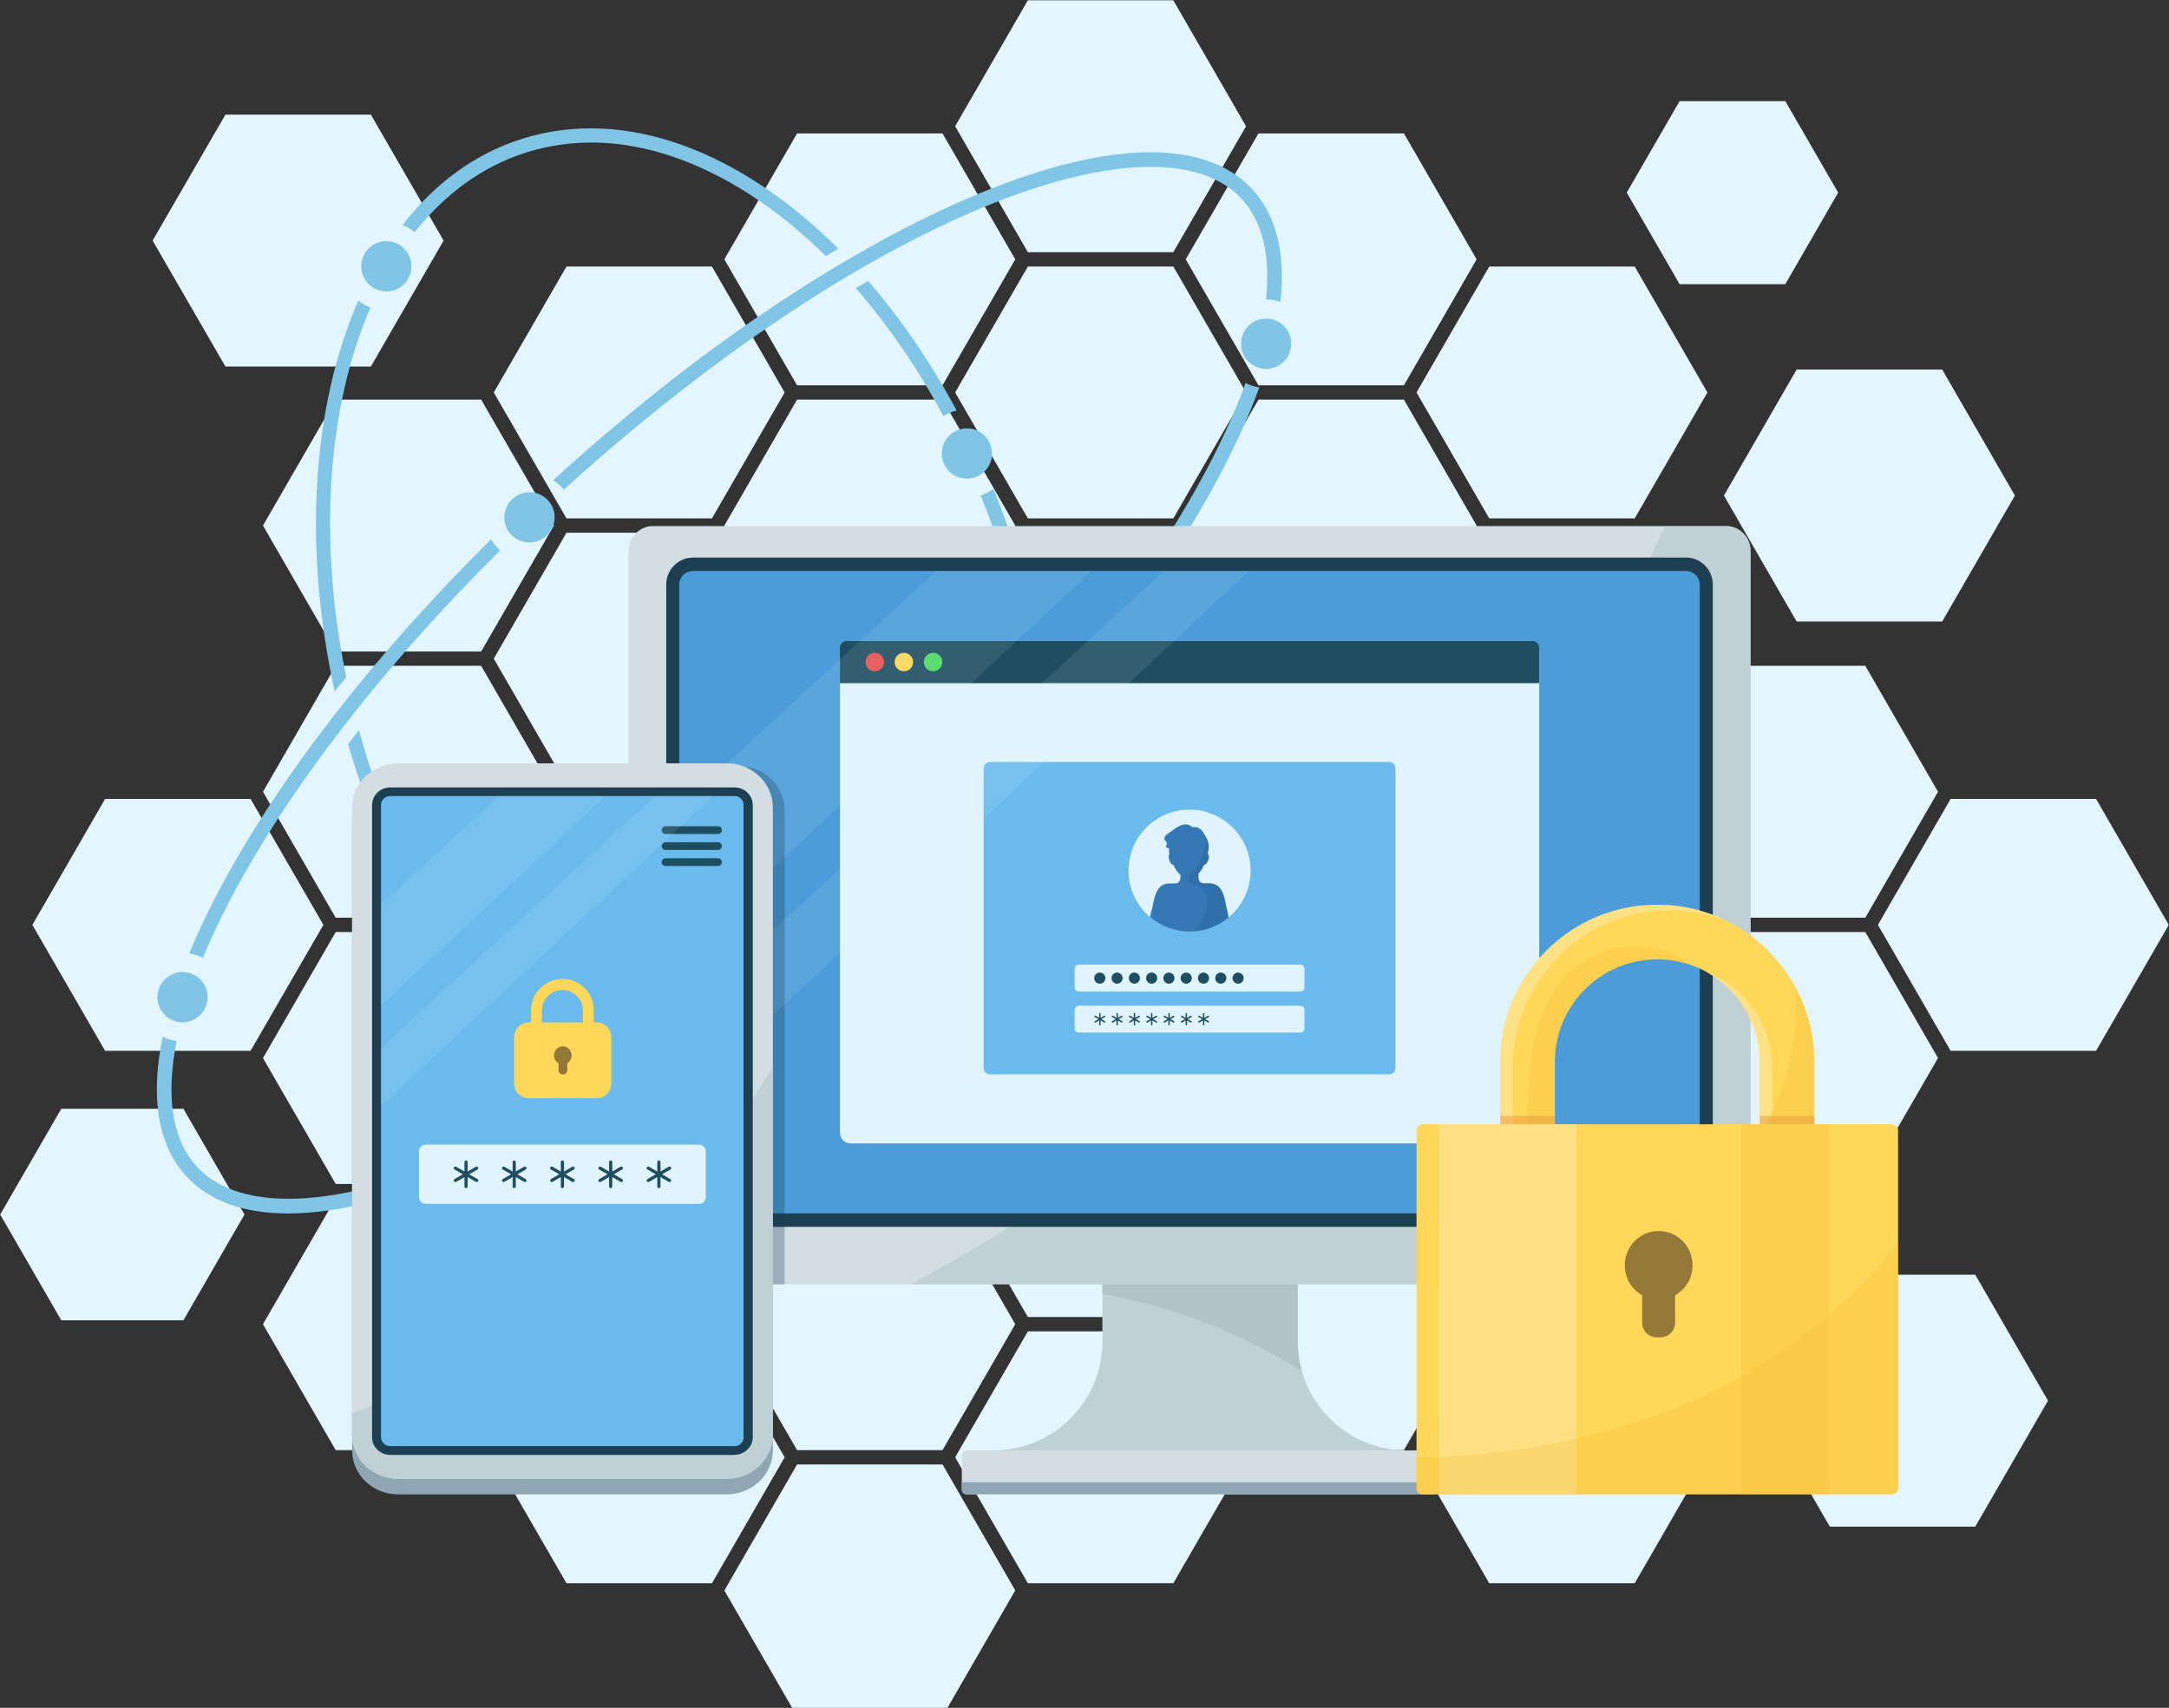 <svg xmlns="http://www.w3.org/2000/svg" xmlns:xlink="http://www.w3.org/1999/xlink" id="&#x192;&#x152;&#x192;C&#x192;_x201E__x5B__x5F_1" x="0px" y="0px" viewBox="0 0 2183.2 1719.3" style="enable-background:new 0 0 2183.2 1719.3;" xml:space="preserve"><rect x="0" y="0" width="2183.2" height="1719.3" fill="#333333" stroke="none"/><style type="text/css">	.st0{fill:#E3F6FF;}	.st1{fill:#81C5E6;}	.st2{fill:#D3DEE3;}	.st3{opacity:0.5;fill:#B1C3C9;}	.st4{fill:#B1C3C9;}	.st5{fill:#8FA7B3;}	.st6{fill:#1C3F51;}	.st7{fill:#4C9CD9;}	.st8{fill:#E0F4FF;}	.st9{fill:#1F4E60;}	.st10{fill:#E85151;}	.st11{fill:#FFD759;}	.st12{fill:#4BD961;}	.st13{fill:#6ABBEB;}	.st14{fill:#3478B6;}	.st15{opacity:0.5;fill:#2D669C;}	.st16{opacity:0.1;}	.st17{fill:#DCF3FF;}	.st18{opacity:0.3;fill:#1C3F51;}	.st19{fill:#947837;}	.st20{opacity:0.5;fill:#FFECB3;}	.st21{opacity:0.3;fill:#F5BC3B;}	.st22{opacity:0.5;}	.st23{fill:#FFECB3;}	.st24{opacity:0.5;fill:#E69D3A;}</style><g>	<g>		<polygon class="st0" points="337.9,1191.9 484.3,1191.9 557.5,1065.1 484.3,938.3 337.9,938.3 264.7,1065.2   "></polygon>		<polygon class="st0" points="716.6,1325.9 789.8,1199.1 716.6,1072.3 570.2,1072.3 497,1199.1 570.2,1325.9   "></polygon>		<polygon class="st0" points="337.9,670.3 264.7,797.1 337.9,923.9 484.3,923.9 557.5,797.1 484.3,670.3   "></polygon>		<polygon class="st0" points="570.2,536.3 497,663.1 570.2,789.9 716.6,789.9 789.8,663.1 716.6,536.3   "></polygon>		<polygon class="st0" points="1413.1,1191.9 1486.3,1065.1 1413.1,938.3 1266.7,938.3 1193.5,1065.1 1266.7,1191.9   "></polygon>		<polygon class="st0" points="948.7,1459.9 1021.9,1333.1 948.7,1206.3 802.3,1206.3 729.1,1333.1 802.3,1459.9   "></polygon>		<polygon class="st0" points="1645.4,804.3 1499,804.3 1425.8,931.1 1499,1057.9 1645.4,1057.9 1718.6,931.1   "></polygon>		<polygon class="st0" points="1645.4,1325.9 1718.6,1199.2 1645.4,1072.3 1499,1072.3 1425.8,1199.1 1499,1325.9   "></polygon>		<polygon class="st0" points="1181,1325.9 1254.2,1199.1 1181,1072.3 1034.6,1072.3 961.4,1199.1 1034.6,1325.9   "></polygon>		<polygon class="st0" points="1877.5,923.9 1950.7,797.1 1877.5,670.3 1731.1,670.3 1657.9,797.1 1731.1,923.9   "></polygon>		<polygon class="st0" points="802.3,402.3 729.1,529.1 802.3,655.9 948.7,655.9 1021.9,529.1 948.7,402.3   "></polygon>		<polygon class="st0" points="1034.6,268.3 961.4,395.1 1034.6,521.9 1181,521.9 1254.2,395.1 1181,268.3   "></polygon>		<polygon class="st0" points="948.7,1191.9 1021.9,1065.1 948.7,938.3 802.3,938.3 729.1,1065.1 802.3,1191.9   "></polygon>		<polygon class="st0" points="570.2,804.3 497,931.1 570.2,1057.9 716.6,1057.9 789.8,931.1 716.6,804.3   "></polygon>		<polygon class="st0" points="802.3,670.3 729.1,797.1 802.3,923.9 948.7,923.9 1021.9,797.1 948.7,670.3   "></polygon>		<polygon class="st0" points="1181,789.9 1254.2,663.1 1181,536.3 1034.6,536.3 961.4,663.1 1034.6,789.9   "></polygon>		<polygon class="st0" points="1181,1057.9 1254.2,931.1 1181,804.3 1034.6,804.3 961.4,931.1 1034.6,1057.9   "></polygon>		<polygon class="st0" points="1645.4,789.9 1718.6,663.1 1645.4,536.3 1499,536.3 1425.8,663.1 1499,789.9   "></polygon>		<polygon class="st0" points="1266.7,402.3 1193.5,529.1 1266.7,655.9 1413.1,655.9 1486.3,529.1 1413.1,402.3   "></polygon>		<polygon class="st0" points="1413.1,923.9 1486.3,797.1 1413.1,670.3 1266.7,670.3 1193.5,797.1 1266.7,923.9   "></polygon>		<polygon class="st0" points="716.6,1340.3 570.2,1340.3 497,1467.1 570.2,1593.9 716.6,1593.9 789.8,1467.1   "></polygon>		<polygon class="st0" points="802.3,1474.3 729.1,1601.2 802.3,1727.9 948.7,1727.9 1021.9,1601.1 948.7,1474.3   "></polygon>		<polygon class="st0" points="1034.6,1340.3 961.4,1467.1 1034.6,1593.9 1181,1593.9 1254.2,1467.2 1181,1340.3   "></polygon>		<polygon class="st0" points="1690.6,286.1 1797,286.1 1850.2,193.9 1797,101.8 1690.6,101.8 1637.4,193.9   "></polygon>		<polygon class="st0" points="484.3,1206.3 337.9,1206.3 264.7,1333.1 337.9,1459.9 484.3,1459.9 557.5,1333.1   "></polygon>		<polygon class="st0" points="1499,1340.3 1425.8,1467.1 1499,1593.9 1645.4,1593.9 1718.6,1467.1 1645.4,1340.3   "></polygon>		<polygon class="st0" points="2109.8,804.3 1963.4,804.3 1890.2,931.1 1963.4,1057.9 2109.8,1057.9 2183,931.1   "></polygon>		<polygon class="st0" points="184.6,1116.2 61.7,1116.2 0.2,1222.7 61.7,1329.2 184.6,1329.2 246.1,1222.7   "></polygon>		<polygon class="st0" points="1988.2,1283.3 1841.8,1283.3 1768.6,1410.1 1841.8,1536.9 1988.2,1536.9 2061.4,1410.1   "></polygon>		<polygon class="st0" points="1950.7,1065.1 1877.5,938.3 1731.1,938.3 1657.9,1065.1 1731.1,1191.9 1877.5,1191.9   "></polygon>		<polygon class="st0" points="1413.1,1206.3 1266.7,1206.3 1193.5,1333.1 1266.7,1459.9 1413.1,1459.9 1486.3,1333.1   "></polygon>		<polygon class="st0" points="252.2,1057.9 325.5,931.1 252.2,804.3 105.8,804.3 32.6,931.1 105.8,1057.9   "></polygon>		<polygon class="st0" points="1266.7,387.9 1413.1,387.9 1486.3,261.1 1413.1,134.3 1266.7,134.3 1193.5,261.1   "></polygon>		<polygon class="st0" points="1808.4,625.7 1954.9,625.7 2028.1,498.9 1954.9,372 1808.4,372 1735.2,498.9   "></polygon>		<polygon class="st0" points="1181,253.9 1254.2,127.1 1181,0.3 1034.6,0.3 961.4,127.1 1034.6,253.9   "></polygon>		<polygon class="st0" points="1499,521.9 1645.4,521.9 1718.6,395.1 1645.4,268.3 1499,268.3 1425.8,395.1   "></polygon>		<polygon class="st0" points="264.7,529.1 337.9,655.9 484.3,655.9 557.5,529.1 484.3,402.3 337.9,402.3   "></polygon>		<polygon class="st0" points="226.9,369 373.3,369 446.5,242.2 373.3,115.4 226.9,115.4 153.6,242.2   "></polygon>		<polygon class="st0" points="716.6,521.9 789.8,395.1 716.6,268.3 570.2,268.3 497,395.1 570.2,521.9   "></polygon>		<polygon class="st0" points="948.7,387.9 1021.9,261.1 948.7,134.3 802.3,134.3 729.1,261.1 802.3,387.9   "></polygon>	</g>	<g>		<path class="st1" d="M948.1,453.9c-1.5,13.9,8.6,26.4,22.5,27.8h0c13.8,1.5,26.3-8.6,27.8-22.5c1.5-13.9-8.6-26.4-22.5-27.8   c-0.9-0.1-1.8-0.1-2.7-0.1c-5.8,0-11.3,1.9-15.8,5.6C952.1,441.1,948.8,447.2,948.1,453.9z"></path>		<path class="st1" d="M386.2,293.3c13.9,1.5,26.4-8.6,27.8-22.5c0.7-6.7-1.2-13.3-5.5-18.6c-4.2-5.3-10.3-8.5-17-9.3   c-13.8-1.5-26.3,8.6-27.8,22.5C362.3,279.3,372.4,291.8,386.2,293.3z"></path>		<path class="st1" d="M231.8,905.7c58.7-111.8,154-234.9,271.6-351.6c-3.6-3.2-6.7-7-9.1-11.2C375.2,660.9,278.6,785.6,219.1,899   c-11.1,21.1-20.6,41.4-28.7,60.9c4.9,0.7,9.5,2.2,13.8,4.4C212,945.6,221.2,926,231.8,905.7z"></path>		<g>			<path class="st1" d="M1024,559.1c-7.2-23-15.3-45.3-24.1-67c-3.9,3-8.3,5.2-12.8,6.7c8.5,20.9,16.3,42.4,23.2,64.6    c88.1,281.4,16.2,555.3-160.4,610.6c-21.2,6.6-42.9,9.8-64.9,9.8c-161.5,0-337.6-172.2-415.2-419.8c-3-9.7-5.9-19.4-8.5-29.1    c-3.7,4.7-7.3,9.5-10.9,14.2c1.8,6.4,3.7,12.8,5.8,19.2c79.5,253.8,261.5,429.8,429.4,429.8c23.3,0,46.2-3.4,68.6-10.4    C1038.3,1130,1114.5,848,1024,559.1z"></path>			<path class="st1" d="M348.5,681.7c-28.9-140.3-18.4-273.3,24.4-372.1c-4.4-1.7-8.5-4.1-12.2-7.1C315,407,304.3,548.1,336.9,696.1    C340.7,691.3,344.6,686.5,348.5,681.7z"></path>		</g>		<path class="st1" d="M1277.1,320.9c-13.9-1.5-26.3,8.6-27.8,22.5c-1.5,13.9,8.6,26.3,22.5,27.8c13.9,1.5,26.4-8.6,27.8-22.5   C1301,334.8,1291,322.4,1277.1,320.9z"></path>		<path class="st1" d="M567.4,492.9c0.1,0.1,0.1,0.1,0.1,0.2c137.6-125.4,283.2-224.6,411.7-280c69.7-30,130.6-45.1,178.7-45.1   c40.5,0,72,10.7,91.9,32.2c21.1,22.8,29.1,57.5,24.5,101.3c1.6,0,3.2,0.1,4.8,0.2c3.4,0.4,6.6,1.1,9.7,2.2   c5.4-48.5-4-87.1-28.4-113.5c-48.8-52.6-150.6-49.3-286.8,9.5c-130.3,56.2-277.8,156.6-416.8,283.5   C560.8,486,564.4,489.1,567.4,492.9z"></path>		<g>			<path class="st1" d="M861.4,290.1c32.4,37.2,62.3,80.5,88.2,128.8c4.1-2.6,8.6-4.5,13.3-5.6c-26.2-48.8-56.3-92.6-89.1-130.5    C869.7,285.3,865.6,287.6,861.4,290.1z"></path>			<path class="st1" d="M831.3,257.9c4.2-2.5,8.3-5,12.5-7.5c-97.9-97.7-214.1-143.3-317.8-110.8c-48,15-88.7,45.3-120.9,87    c4.5,1.7,8.6,4.1,12.3,7.2c30.4-38.5,68.3-66.5,112.9-80.5c21.2-6.6,42.9-9.8,64.9-9.8C674.8,143.6,758.1,185.6,831.3,257.9z"></path>		</g>		<path class="st1" d="M530.2,546L530.2,546c6.7,0.7,13.3-1.2,18.6-5.5c5.3-4.2,8.5-10.3,9.3-17c1.5-13.9-8.6-26.4-22.5-27.8   c-0.9-0.1-1.8-0.1-2.7-0.1c-5.8,0-11.3,1.9-15.8,5.6c-5.3,4.2-8.5,10.3-9.3,17C506.2,532,516.3,544.5,530.2,546z"></path>		<path class="st1" d="M1216.4,469.1c-67,127.7-181.7,270.2-323,401.1c-141.3,130.9-292,234.4-424.5,291.5   c-128.3,55.3-226.9,60-270.6,12.9c-25-27-31.6-70.8-20.5-126.6c-5-0.7-9.7-2.1-14.1-4.3c-12.6,61.4-4.8,109.6,24,140.7   c23,24.8,57.7,37.2,102.3,37.2c50,0,112.5-15.6,184.5-46.6c133.9-57.7,286.1-162.2,428.6-294.2s258.2-275.8,326-404.9   c15.9-30.3,28.7-59,38.4-85.8c-4.9-0.8-9.6-2.3-13.8-4.5C1244.3,411.6,1231.9,439.6,1216.4,469.1z"></path>		<path class="st1" d="M181.1,1029.1c13.8,1.5,26.3-8.6,27.8-22.5c0.7-6.7-1.2-13.3-5.5-18.6c-4.2-5.3-10.3-8.5-17-9.3   c-0.9-0.1-1.8-0.1-2.7-0.1c-5.8,0-11.3,1.9-15.8,5.6c-5.3,4.2-8.5,10.3-9.3,17c-0.7,6.7,1.2,13.3,5.5,18.6   C168.3,1025.1,174.4,1028.3,181.1,1029.1z"></path>	</g>	<g>		<g>			<g>				<g>					<path class="st2" d="M1447.6,1465.1v34.4c0,2.7-2.2,4.9-4.9,4.9H973c-2.7,0-4.9-2.2-4.9-4.9v-34.4c0-2.7,2.2-4.9,4.9-4.9h26.8      c60.7,0,109.9-49.2,109.9-109.9v-182.4h196.5v182.4c0,60.7,49.2,109.9,109.9,109.9h26.8      C1445.4,1460.2,1447.6,1462.4,1447.6,1465.1z"></path>					<path class="st3" d="M1416,1460.2H999.8c60.7,0,109.9-49.2,109.9-109.9v-182.4h196.5v182.4c0,10.3,1.4,20.2,4.1,29.7      C1323.2,1426.3,1365.6,1460.2,1416,1460.2z"></path>					<path class="st4" d="M1310.2,1380c-62.3-38.3-128-64.3-200.6-77.2v-135h196.5v182.4C1306.1,1360.6,1307.6,1370.6,1310.2,1380z"></path>					<path class="st5" d="M1447.6,1492.2v7.3c0,2.7-2.2,4.9-4.9,4.9H973c-2.7,0-4.9-2.2-4.9-4.9v-7.3H1447.6z"></path>				</g>				<g>					<path class="st2" d="M1762.1,554.9v712.9c0,2.6-0.4,5.1-1.1,7.4c-0.2,0.8-0.5,1.6-0.8,2.3c-3.7,9.1-12.5,15.4-22.7,15.4H657.3      c-13.6,0-24.7-11.3-24.7-25.3V554.9c0-14,11.1-25.3,24.7-25.3h1080.2c6.8,0,13,2.8,17.4,7.4      C1759.4,541.6,1762.1,547.9,1762.1,554.9z"></path>					<path class="st3" d="M1762.1,554.9v712.9c0,14-11,25.2-24.7,25.2H916.9c332.1-181.1,609.4-444.5,759-763.4h61.5      C1751.1,529.6,1762.1,540.9,1762.1,554.9z"></path>					<path class="st6" d="M670.6,1207.9V588.4c0-15,12.1-27.1,27.1-27.1h999.2c15,0,27.1,12.1,27.1,27.1v619.6      c0,15-12.1,27.1-27.1,27.1H697.8C682.8,1235.1,670.6,1222.9,670.6,1207.9z"></path>					<path class="st7" d="M683.7,1207.7V588.6c0-7.6,6.2-13.8,13.8-13.8h999.6c7.6,0,13.8,6.2,13.8,13.8v619.1      c0,7.6-6.2,13.8-13.8,13.8H697.5C689.9,1221.6,683.7,1215.4,683.7,1207.7z"></path>				</g>			</g>			<g>				<g>					<path class="st8" d="M1549.3,656.1v484.2c0,5.9-4.8,10.8-10.8,10.8H856.3c-6,0-10.8-4.8-10.8-10.8V656.1      c0-6,4.8-10.8,10.8-10.8h682.2C1544.4,645.2,1549.3,650.1,1549.3,656.1z"></path>					<path class="st9" d="M1549.3,652.3v35.5H845.4v-35.5c0-3.9,3.2-7,7-7h689.8C1546.1,645.2,1549.3,648.4,1549.3,652.3z"></path>					<circle class="st10" cx="880.5" cy="666.5" r="9.3"></circle>					<circle class="st11" cx="909.8" cy="666.5" r="9.3"></circle>					<circle class="st12" cx="939.2" cy="666.5" r="9.3"></circle>				</g>				<g>					<path class="st13" d="M1398.1,1081.6H996.6c-3.6,0-6.5-2.9-6.5-6.5V773.6c0-3.6,2.9-6.5,6.5-6.5h401.5c3.6,0,6.5,2.9,6.5,6.5      v301.6C1404.5,1078.8,1401.7,1081.6,1398.1,1081.6z"></path>					<g>						<path class="st8" d="M1258.8,876.5c0,18.9-8.6,35.8-22.1,47.1c-9.6,8.1-21.8,13.3-35.1,14.1c-1.4,0.1-2.8,0.2-4.3,0.2       c-15.2,0-29.1-5.6-39.8-14.7v0c-13.2-11.2-21.6-28-21.6-46.7c0-33.9,27.5-61.4,61.4-61.4       C1231.2,815.1,1258.8,842.6,1258.8,876.5z"></path>						<g>							<path class="st14" d="M1236.7,923.6c-9.6,8.1-21.8,13.3-35.1,14.1c-1.4,0.1-2.8,0.2-4.3,0.2c-15.2,0-29.1-5.6-39.8-14.7v0        c1.8-7.2,3.4-13.8,3.9-16.7c2.3-11,7-17.1,15.7-17.1h5.8c2.9,0,5.2-2.5,5.2-5.7v-3c-2.9-2.4-5.3-5.9-6.9-10        c-1.6,0.1-2.8-1.5-3.7-3.4c-1.3-2.8-1.7-6.3-0.3-7.4c-0.7-1.6-0.7-3.6-0.2-5.3c-0.9-0.4-1.8-0.9-2.6-1.3        c-0.7-0.3-0.9-1.4-0.5-2.1c2.4-4.6-3.4-4.6-1.6-8.6c1.2-2.8,5.8-4.8,8-6.6c5.4-4.4,12.2-8.5,18.6-4.2c0.1,0,0.2,0.1,0.3,0.2        c1.9,1.4,4.1,0.2,6.5,1.2c3.3,1.4,5.4,4.5,7.2,7.6c0.7,1.2,1.3,2.3,1.8,3.5c2.1,4.9,2.5,9.9,0.6,15.2        c2.1,0.5,1.7,4.7,0.2,7.7c-0.9,1.8-2.1,3.5-3.7,3.4c-1.3,3.4-3.2,6.4-5.6,8.8v4.2c0,3.1,2.3,5.7,5.2,5.7h5.8        c8.7,0,13.5,6,15.7,17.1c0.3,1.4,0.8,3.8,1.4,6.7C1235.2,916.2,1235.9,919.8,1236.7,923.6z"></path>							<path class="st15" d="M1208.9,927.8c4.8-7.3,8.9-22.6,4.1-29.6c-2.6-3.8-11.9-9.3-16.7-9.4c-0.1-3-0.1-3.2-0.6-6.8        c10.1-6.3,16.7-22.7,19.2-37.6c2.1,4.9,2.5,9.9,0.6,15.2c2.1,0.5,1.7,4.7,0.2,7.7c-0.9,1.8-2.1,3.5-3.7,3.4        c-1.3,3.4-3.2,6.4-5.6,8.8v4.2c0,3.1,2.3,5.7,5.2,5.7h5.8c8.7,0,13.5,6,15.7,17.1c0.3,1.4,0.8,3.8,1.4,6.7        c0.6,3,1.3,6.6,2.1,10.4c-9.6,8.1-21.8,13.3-35.1,14.1C1204.2,934.5,1206.7,931,1208.9,927.8z"></path>						</g>					</g>					<path class="st8" d="M1308.9,998.2h-223.1c-2.3,0-4.1-1.8-4.1-4.1v-18.8c0-2.3,1.8-4.1,4.1-4.1h223.1c2.3,0,4.1,1.8,4.1,4.1      v18.8C1313,996.4,1311.1,998.2,1308.9,998.2z"></path>					<path class="st8" d="M1308.9,1039.5h-223.1c-2.3,0-4.1-1.8-4.1-4.1v-18.8c0-2.3,1.8-4.1,4.1-4.1h223.1c2.3,0,4.1,1.8,4.1,4.1      v18.8C1313,1037.7,1311.1,1039.5,1308.9,1039.5z"></path>					<g>						<g>							<path class="st9" d="M1108.5,1026l3.7-2.1c0.4-0.2,0.5-0.7,0.3-1c-0.2-0.3-0.7-0.5-1-0.3l-3.7,2.1v-4.3        c0-0.4-0.3-0.7-0.7-0.7c-0.4,0-0.7,0.3-0.7,0.7v4.3l-3.7-2.1c-0.4-0.2-0.8-0.1-1,0.3c-0.2,0.3-0.1,0.8,0.3,1l3.7,2.1        l-3.7,2.1c-0.4,0.2-0.5,0.7-0.3,1c0.2,0.4,0.6,0.5,1,0.3l3.7-2.1v4.3c0,0.4,0.3,0.7,0.7,0.7c0.4,0,0.7-0.3,0.7-0.7v-4.3        l3.7,2.1c0.3,0.2,0.8,0.1,1-0.3c0.2-0.3,0.1-0.8-0.3-1L1108.5,1026z"></path>						</g>						<g>							<path class="st9" d="M1125.9,1026l3.7-2.1c0.4-0.2,0.5-0.7,0.3-1c-0.2-0.3-0.7-0.5-1-0.3l-3.7,2.1v-4.3        c0-0.4-0.3-0.7-0.7-0.7c-0.4,0-0.7,0.3-0.7,0.7v4.3l-3.7-2.1c-0.4-0.2-0.8-0.1-1,0.3c-0.2,0.3-0.1,0.8,0.3,1l3.7,2.1        l-3.7,2.1c-0.4,0.2-0.5,0.7-0.3,1c0.2,0.4,0.6,0.5,1,0.3l3.7-2.1v4.3c0,0.4,0.3,0.7,0.7,0.7c0.4,0,0.7-0.3,0.7-0.7v-4.3        l3.7,2.1c0.3,0.2,0.8,0.1,1-0.3c0.2-0.3,0.1-0.8-0.3-1L1125.9,1026z"></path>						</g>						<g>							<path class="st9" d="M1143.3,1026l3.7-2.1c0.4-0.2,0.5-0.7,0.3-1c-0.2-0.3-0.7-0.5-1-0.3l-3.7,2.1v-4.3        c0-0.4-0.3-0.7-0.7-0.7c-0.4,0-0.7,0.3-0.7,0.7v4.3l-3.7-2.1c-0.4-0.2-0.8-0.1-1,0.3c-0.2,0.3-0.1,0.8,0.3,1l3.7,2.1        l-3.7,2.1c-0.4,0.2-0.5,0.7-0.3,1c0.2,0.4,0.6,0.5,1,0.3l3.7-2.1v4.3c0,0.4,0.3,0.7,0.7,0.7c0.4,0,0.7-0.3,0.7-0.7v-4.3        l3.7,2.1c0.3,0.2,0.8,0.1,1-0.3c0.2-0.3,0.1-0.8-0.3-1L1143.3,1026z"></path>						</g>						<g>							<path class="st9" d="M1160.7,1026l3.7-2.1c0.4-0.2,0.5-0.7,0.3-1c-0.2-0.3-0.7-0.5-1-0.3l-3.7,2.1v-4.3        c0-0.4-0.3-0.7-0.7-0.7c-0.4,0-0.7,0.3-0.7,0.7v4.3l-3.7-2.1c-0.4-0.2-0.8-0.1-1,0.3c-0.2,0.3-0.1,0.8,0.3,1l3.7,2.1        l-3.7,2.1c-0.4,0.2-0.5,0.7-0.3,1c0.2,0.4,0.6,0.5,1,0.3l3.7-2.1v4.3c0,0.4,0.3,0.7,0.7,0.7c0.4,0,0.7-0.3,0.7-0.7v-4.3        l3.7,2.1c0.3,0.2,0.8,0.1,1-0.3c0.2-0.3,0.1-0.8-0.3-1L1160.7,1026z"></path>						</g>						<g>							<path class="st9" d="M1178.1,1026l3.7-2.1c0.4-0.2,0.5-0.7,0.3-1c-0.2-0.3-0.7-0.5-1-0.3l-3.7,2.1v-4.3        c0-0.4-0.3-0.7-0.7-0.7c-0.4,0-0.7,0.3-0.7,0.7v4.3l-3.7-2.1c-0.4-0.2-0.8-0.1-1,0.3c-0.2,0.3-0.1,0.8,0.3,1l3.7,2.1        l-3.7,2.1c-0.4,0.2-0.5,0.7-0.3,1c0.2,0.4,0.6,0.5,1,0.3l3.7-2.1v4.3c0,0.4,0.3,0.7,0.7,0.7c0.4,0,0.7-0.3,0.7-0.7v-4.3        l3.7,2.1c0.3,0.2,0.8,0.1,1-0.3c0.2-0.3,0.1-0.8-0.3-1L1178.1,1026z"></path>						</g>						<g>							<path class="st9" d="M1195.5,1026l3.7-2.1c0.4-0.2,0.5-0.7,0.3-1c-0.2-0.3-0.7-0.5-1-0.3l-3.7,2.1v-4.3        c0-0.4-0.3-0.7-0.7-0.7c-0.4,0-0.7,0.3-0.7,0.7v4.3l-3.7-2.1c-0.4-0.2-0.8-0.1-1,0.3c-0.2,0.3-0.1,0.8,0.3,1l3.7,2.1        l-3.7,2.1c-0.4,0.2-0.5,0.7-0.3,1c0.2,0.4,0.6,0.5,1,0.3l3.7-2.1v4.3c0,0.4,0.3,0.7,0.7,0.7c0.4,0,0.7-0.3,0.7-0.7v-4.3        l3.7,2.1c0.3,0.2,0.8,0.1,1-0.3c0.2-0.3,0.1-0.8-0.3-1L1195.5,1026z"></path>						</g>						<g>							<path class="st9" d="M1212.9,1026l3.7-2.1c0.4-0.2,0.5-0.7,0.3-1c-0.2-0.3-0.7-0.5-1-0.3l-3.7,2.1v-4.3        c0-0.4-0.3-0.7-0.7-0.7c-0.4,0-0.7,0.3-0.7,0.7v4.3l-3.7-2.1c-0.4-0.2-0.8-0.1-1,0.3c-0.2,0.3-0.1,0.8,0.3,1l3.7,2.1        l-3.7,2.1c-0.4,0.2-0.5,0.7-0.3,1c0.2,0.4,0.6,0.5,1,0.3l3.7-2.1v4.3c0,0.4,0.3,0.7,0.7,0.7c0.4,0,0.7-0.3,0.7-0.7v-4.3        l3.7,2.1c0.3,0.2,0.8,0.1,1-0.3c0.2-0.3,0.1-0.8-0.3-1L1212.9,1026z"></path>						</g>					</g>					<g>						<path class="st9" d="M1112.6,984.7c0,3.1-2.5,5.6-5.6,5.6c-3.1,0-5.6-2.5-5.6-5.6c0-3.1,2.5-5.6,5.6-5.6       C1110.1,979.2,1112.6,981.7,1112.6,984.7z"></path>						<path class="st9" d="M1130,984.7c0,3.1-2.5,5.6-5.6,5.6c-3.1,0-5.6-2.5-5.6-5.6c0-3.1,2.5-5.6,5.6-5.6       C1127.5,979.2,1130,981.7,1130,984.7z"></path>						<path class="st9" d="M1147.4,984.7c0,3.1-2.5,5.6-5.6,5.6c-3.1,0-5.6-2.5-5.6-5.6c0-3.1,2.5-5.6,5.6-5.6       C1144.9,979.2,1147.4,981.7,1147.4,984.7z"></path>						<path class="st9" d="M1164.8,984.7c0,3.1-2.5,5.6-5.6,5.6c-3.1,0-5.6-2.5-5.6-5.6c0-3.1,2.5-5.6,5.6-5.6       C1162.3,979.2,1164.8,981.7,1164.8,984.7z"></path>						<path class="st9" d="M1182.2,984.7c0,3.1-2.5,5.6-5.6,5.6c-3.1,0-5.6-2.5-5.6-5.6c0-3.1,2.5-5.6,5.6-5.6       C1179.7,979.2,1182.2,981.7,1182.2,984.7z"></path>						<path class="st9" d="M1199.6,984.7c0,3.1-2.5,5.6-5.6,5.6c-3.1,0-5.6-2.5-5.6-5.6c0-3.1,2.5-5.6,5.6-5.6       C1197.1,979.2,1199.6,981.7,1199.6,984.7z"></path>						<path class="st9" d="M1217,984.7c0,3.1-2.5,5.6-5.6,5.6c-3.1,0-5.6-2.5-5.6-5.6c0-3.1,2.5-5.6,5.6-5.6       C1214.5,979.2,1217,981.7,1217,984.7z"></path>						<path class="st9" d="M1234.4,984.7c0,3.1-2.5,5.6-5.6,5.6c-3.1,0-5.6-2.5-5.6-5.6c0-3.1,2.5-5.6,5.6-5.6       C1231.9,979.2,1234.4,981.7,1234.4,984.7z"></path>						<path class="st9" d="M1251.8,984.7c0,3.1-2.5,5.6-5.6,5.6c-3.1,0-5.6-2.5-5.6-5.6c0-3.1,2.5-5.6,5.6-5.6       C1249.3,979.2,1251.8,981.7,1251.8,984.7z"></path>					</g>				</g>			</g>			<g class="st16">				<polygon class="st17" points="1257.2,574.8 683.7,1110.1 683.7,1023.1 1171.7,574.8     "></polygon>				<polygon class="st17" points="1098.7,574.8 683.7,962.2 683.7,812.5 942.4,574.8     "></polygon>			</g>		</g>		<path class="st18" d="M789.8,816.1V1293H656.3c-13.1,0-23.8-11.3-23.8-25.3v-496h112.9C769.9,771.7,789.8,791.6,789.8,816.1z"></path>		<g>			<g>				<path class="st5" d="M354.4,828.5V1460c0,24.5,20.6,44.4,46.2,44.4h331.1c9.5,0,18.4-2.8,25.8-7.6c0.3-0.2,0.7-0.4,1-0.7     c11.7-8,19.4-21.2,19.4-36.1V828.5c0-24.5-20.7-44.4-46.2-44.4H400.5c-10,0-19.2,3.1-26.8,8.3h0     C362,800.4,354.4,813.6,354.4,828.5z"></path>				<path class="st2" d="M354.4,812.9v631.5c0,24.5,20.6,44.4,46.2,44.4h331.1c9.5,0,18.4-2.8,25.8-7.6c0.3-0.2,0.7-0.4,1-0.7     c11.7-8,19.4-21.2,19.4-36.1V812.9c0-24.5-20.7-44.4-46.2-44.4H400.5c-10,0-19.2,3.1-26.8,8.3h0     C362,784.8,354.4,798,354.4,812.9z"></path>				<path class="st3" d="M777.8,1074.1v370.2c0,24.5-20.6,44.4-46.2,44.4H400.5c-9.5,0-18.4-2.8-25.8-7.6c-0.3-0.2-0.7-0.4-1-0.7     c-11.7-8-19.4-21.2-19.4-36.1v-21.5C531.4,1357.8,684.1,1232.8,777.8,1074.1z"></path>			</g>			<g>				<path class="st6" d="M739.2,1464.6c10.2,0,18.5-8,18.5-17.7V810.4c0-9.8-8.3-17.7-18.5-17.7H392.9c-8.6,0-16,5.6-17.9,13.7     c-0.3,1.3-0.5,2.7-0.5,4.1v636.5c0,9.8,8.3,17.7,18.4,17.7H739.2z"></path>				<path class="st13" d="M383.7,810.4v636.5c0,4.9,4.1,8.9,9.2,8.9h346.3c5.1,0,9.2-4,9.2-8.9V810.4c0-4.9-4.1-8.9-9.2-8.9H392.9     c-4.4,0-8,2.9-9,6.8C383.8,809,383.7,809.7,383.7,810.4z"></path>				<path class="st13" d="M748.4,810.4v636.5c0,4.9-4.1,8.9-9.2,8.9H392.9c-5.1,0-9.2-4-9.2-8.9V810.4c0-0.7,0.1-1.5,0.3-2.1     c0.9-3.9,4.6-6.8,9-6.8h346.3c1.7,0,3.2,0.4,4.5,1.1C746.5,804.2,748.4,807.1,748.4,810.4z"></path>			</g>			<g>				<g>					<path class="st9" d="M722.7,839.6h-52.8c-2.1,0-3.9-1.7-3.9-3.9l0,0c0-2.1,1.7-3.9,3.9-3.9h52.8c2.1,0,3.9,1.7,3.9,3.9l0,0      C726.6,837.8,724.8,839.6,722.7,839.6z"></path>					<path class="st9" d="M722.7,855.7h-52.8c-2.1,0-3.9-1.7-3.9-3.9l0,0c0-2.1,1.7-3.9,3.9-3.9h52.8c2.1,0,3.9,1.7,3.9,3.9l0,0      C726.6,853.9,724.8,855.7,722.7,855.7z"></path>					<path class="st9" d="M722.7,871.8h-52.8c-2.1,0-3.9-1.7-3.9-3.9l0,0c0-2.1,1.7-3.9,3.9-3.9h52.8c2.1,0,3.9,1.7,3.9,3.9l0,0      C726.6,870.1,724.8,871.8,722.7,871.8z"></path>				</g>				<g>					<path class="st11" d="M532.2,1029.3h68.4c8.1,0,14.7,6.6,14.7,14.7v46.9c0,8.1-6.6,14.7-14.7,14.7h-68.4      c-8.1,0-14.7-6.6-14.7-14.7V1044C517.5,1035.9,524.1,1029.3,532.2,1029.3z"></path>					<path class="st11" d="M597.7,1017.3v12.6h-11v-12.6c0-9.3-6.2-17.2-14.7-19.8c-1.9-0.6-3.9-0.9-5.9-0.9      c-11.4,0-20.6,9.3-20.6,20.6v12.6h-11v-12.6c0-17.5,14.2-31.7,31.7-31.7c12.1,0,22.6,6.8,27.9,16.8      C596.4,1006.8,597.7,1011.9,597.7,1017.3z"></path>					<path class="st19" d="M575.4,1062.5c0-5-4-9.1-8.9-9.1s-8.9,4.1-8.9,9.1c0,3.4,1.9,6.4,4.6,7.9c0,0.1,0,0.1,0,0.2v7.1      c0,2.1,1.7,3.9,3.9,3.9h1c2.1,0,3.9-1.7,3.9-3.9v-7.1c0-0.1,0-0.1,0-0.2C573.5,1068.8,575.4,1065.9,575.4,1062.5z"></path>				</g>				<g>					<g>						<path class="st8" d="M703.6,1212H428.5c-3.7,0-6.8-3-6.8-6.8v-46.1c0-3.7,3-6.8,6.8-6.8h275.1c3.7,0,6.8,3,6.8,6.8v46.1       C710.4,1209,707.3,1212,703.6,1212z"></path>					</g>					<g>						<path class="st9" d="M472.3,1182.2l8.3-4.8c0.8-0.5,1.1-1.5,0.6-2.2c-0.5-0.8-1.5-1.1-2.2-0.6l-8.3,4.8v-9.5       c0-0.9-0.7-1.6-1.6-1.6c-0.9,0-1.6,0.7-1.6,1.6v9.5l-8.3-4.8c-0.8-0.4-1.8-0.2-2.2,0.6c-0.5,0.8-0.2,1.8,0.6,2.2l8.3,4.8       l-8.3,4.8c-0.8,0.5-1.1,1.5-0.6,2.2c0.5,0.8,1.4,1,2.2,0.6l8.3-4.8v9.5c0,0.9,0.7,1.6,1.6,1.6c0.9,0,1.6-0.7,1.6-1.6v-9.5       l8.3,4.8c0.8,0.4,1.8,0.2,2.2-0.6c0.5-0.8,0.2-1.8-0.6-2.2L472.3,1182.2z"></path>						<path class="st9" d="M520.8,1182.2l8.3-4.8c0.8-0.5,1.1-1.5,0.6-2.2c-0.5-0.8-1.5-1.1-2.2-0.6l-8.3,4.8v-9.5       c0-0.9-0.7-1.6-1.6-1.6c-0.9,0-1.6,0.7-1.6,1.6v9.5l-8.3-4.8c-0.8-0.4-1.8-0.2-2.2,0.6c-0.5,0.8-0.2,1.8,0.6,2.2l8.3,4.8       l-8.3,4.8c-0.8,0.5-1.1,1.5-0.6,2.2c0.5,0.8,1.4,1,2.2,0.6l8.3-4.8v9.5c0,0.9,0.7,1.6,1.6,1.6c0.9,0,1.6-0.7,1.6-1.6v-9.5       l8.3,4.8c0.8,0.4,1.8,0.2,2.2-0.6c0.5-0.8,0.2-1.8-0.6-2.2L520.8,1182.2z"></path>						<path class="st9" d="M569.3,1182.2l8.3-4.8c0.8-0.5,1.1-1.5,0.6-2.2c-0.5-0.8-1.5-1.1-2.2-0.6l-8.3,4.8v-9.5       c0-0.9-0.7-1.6-1.6-1.6c-0.9,0-1.6,0.7-1.6,1.6v9.5l-8.3-4.8c-0.8-0.4-1.8-0.2-2.2,0.6c-0.5,0.8-0.2,1.8,0.6,2.2l8.3,4.8       l-8.3,4.8c-0.8,0.5-1.1,1.5-0.6,2.2c0.5,0.8,1.4,1,2.2,0.6l8.3-4.8v9.5c0,0.9,0.7,1.6,1.6,1.6c0.9,0,1.6-0.7,1.6-1.6v-9.5       l8.3,4.8c0.8,0.4,1.8,0.2,2.2-0.6c0.5-0.8,0.2-1.8-0.6-2.2L569.3,1182.2z"></path>						<path class="st9" d="M617.9,1182.2l8.3-4.8c0.8-0.5,1.1-1.5,0.6-2.2c-0.5-0.8-1.5-1.1-2.2-0.6l-8.3,4.8v-9.5       c0-0.9-0.7-1.6-1.6-1.6c-0.9,0-1.6,0.7-1.6,1.6v9.5l-8.3-4.8c-0.8-0.4-1.8-0.2-2.2,0.6c-0.5,0.8-0.2,1.8,0.6,2.2l8.3,4.8       l-8.3,4.8c-0.8,0.5-1.1,1.5-0.6,2.2c0.5,0.8,1.4,1,2.2,0.6l8.3-4.8v9.5c0,0.9,0.7,1.6,1.6,1.6c0.9,0,1.6-0.7,1.6-1.6v-9.5       l8.3,4.8c0.8,0.4,1.8,0.2,2.2-0.6c0.5-0.8,0.2-1.8-0.6-2.2L617.9,1182.2z"></path>						<path class="st9" d="M666.4,1182.2l8.3-4.8c0.8-0.5,1.1-1.5,0.6-2.2c-0.5-0.8-1.5-1.1-2.2-0.6l-8.3,4.8v-9.5       c0-0.9-0.7-1.6-1.6-1.6c-0.9,0-1.6,0.7-1.6,1.6v9.5l-8.3-4.8c-0.8-0.4-1.8-0.2-2.2,0.6c-0.5,0.8-0.2,1.8,0.6,2.2l8.3,4.8       l-8.3,4.8c-0.8,0.5-1.1,1.5-0.6,2.2c0.5,0.8,1.4,1,2.2,0.6l8.3-4.8v9.5c0,0.9,0.7,1.6,1.6,1.6c0.9,0,1.6-0.7,1.6-1.6v-9.5       l8.3,4.8c0.8,0.4,1.8,0.2,2.2-0.6c0.5-0.8,0.2-1.8-0.6-2.2L666.4,1182.2z"></path>					</g>				</g>			</g>			<g class="st16">				<path class="st17" d="M716.7,802.6l-333.1,310.9v-58.9l275.5-253.1h53.5C714.1,801.5,715.5,801.9,716.7,802.6z"></path>				<polygon class="st17" points="609.3,801.5 383.7,1012.2 383.7,910.3 502,801.5     "></polygon>			</g>		</g>		<g>			<path class="st11" d="M1910.5,1137.6v361c0,3.2-3.1,5.8-6.9,5.8h-470.9c-3.9,0-6.9-2.6-6.9-5.8v-361c0-3.2,3.1-5.8,6.9-5.8h470.9    C1907.4,1131.9,1910.5,1134.4,1910.5,1137.6z"></path>			<rect x="1448.8" y="1131.9" class="st20" width="138" height="372.5"></rect>			<rect x="1752.5" y="1131.9" class="st21" width="88.2" height="372.5"></rect>			<path class="st21" d="M1910.5,1251.8v246.9c0,3.2-3.1,5.8-6.9,5.8h-470.9c-3.9,0-6.9-2.6-6.9-5.8v-31    C1652.4,1461.2,1804.3,1381.2,1910.5,1251.8z"></path>			<path class="st11" d="M1826.2,1068.9v63h-55v-63c0-46.6-31-86.1-73.5-98.8c-9.4-2.9-19.3-4.3-29.6-4.3    c-56.9,0-103.1,46.2-103.1,103.1v63h-55v-63c0-87.2,70.9-158.1,158.1-158.1c60.4,0,112.8,34,139.5,83.8    C1819.5,1016.7,1826.2,1042.1,1826.2,1068.9z"></path>			<g class="st22">				<path class="st23" d="M1783.7,1131.9v-57.4c0-44.4-28.1-82.2-67.5-96.7c32.7,17.3,55,51.6,55,91.1v63H1783.7z"></path>				<path class="st23" d="M1522.5,1074.5c0-87.2,70.9-158.1,158.1-158.1c20.6,0,40.3,4,58.3,11.2c-21.3-10.7-45.3-16.8-70.8-16.8     c-87.2,0-158.1,70.9-158.1,158.1v63h12.5V1074.5z"></path>			</g>			<path class="st21" d="M1826.2,1068.9v63h-48.8c29.2-53.8,31.9-104.7,30.5-134.2c-0.1-0.9-0.2-2-0.3-3.1    C1819.5,1016.7,1826.2,1042.1,1826.2,1068.9z"></path>			<path class="st21" d="M1629.5,973.3c-37.8,15.3-64.4,52.4-64.4,95.6v63h-27.5c-0.1-91.1,14.7-155.9,85.7-176.4    c22-6.4,62.2-2.2,74.6,14.7c-9.4-2.9-19.3-4.3-29.6-4.3C1654.5,965.8,1641.4,968.4,1629.5,973.3z"></path>			<rect x="1510.1" y="1123.5" class="st24" width="55" height="8.4"></rect>			<rect x="1771.3" y="1123.5" class="st24" width="55" height="8.4"></rect>			<path class="st19" d="M1703.6,1273.8c0-19.1-15.2-34.5-34.1-34.5c-18.8,0-34.1,15.5-34.1,34.5c0,13,7.1,24.3,17.6,30.2    c0,0.3-0.1,0.5-0.1,0.8v26.8c0,8.1,6.6,14.7,14.7,14.7h3.8c8.1,0,14.7-6.6,14.7-14.7v-26.8c0-0.3-0.1-0.5-0.1-0.8    C1696.5,1298.1,1703.6,1286.8,1703.6,1273.8z"></path>		</g>	</g></g></svg>
